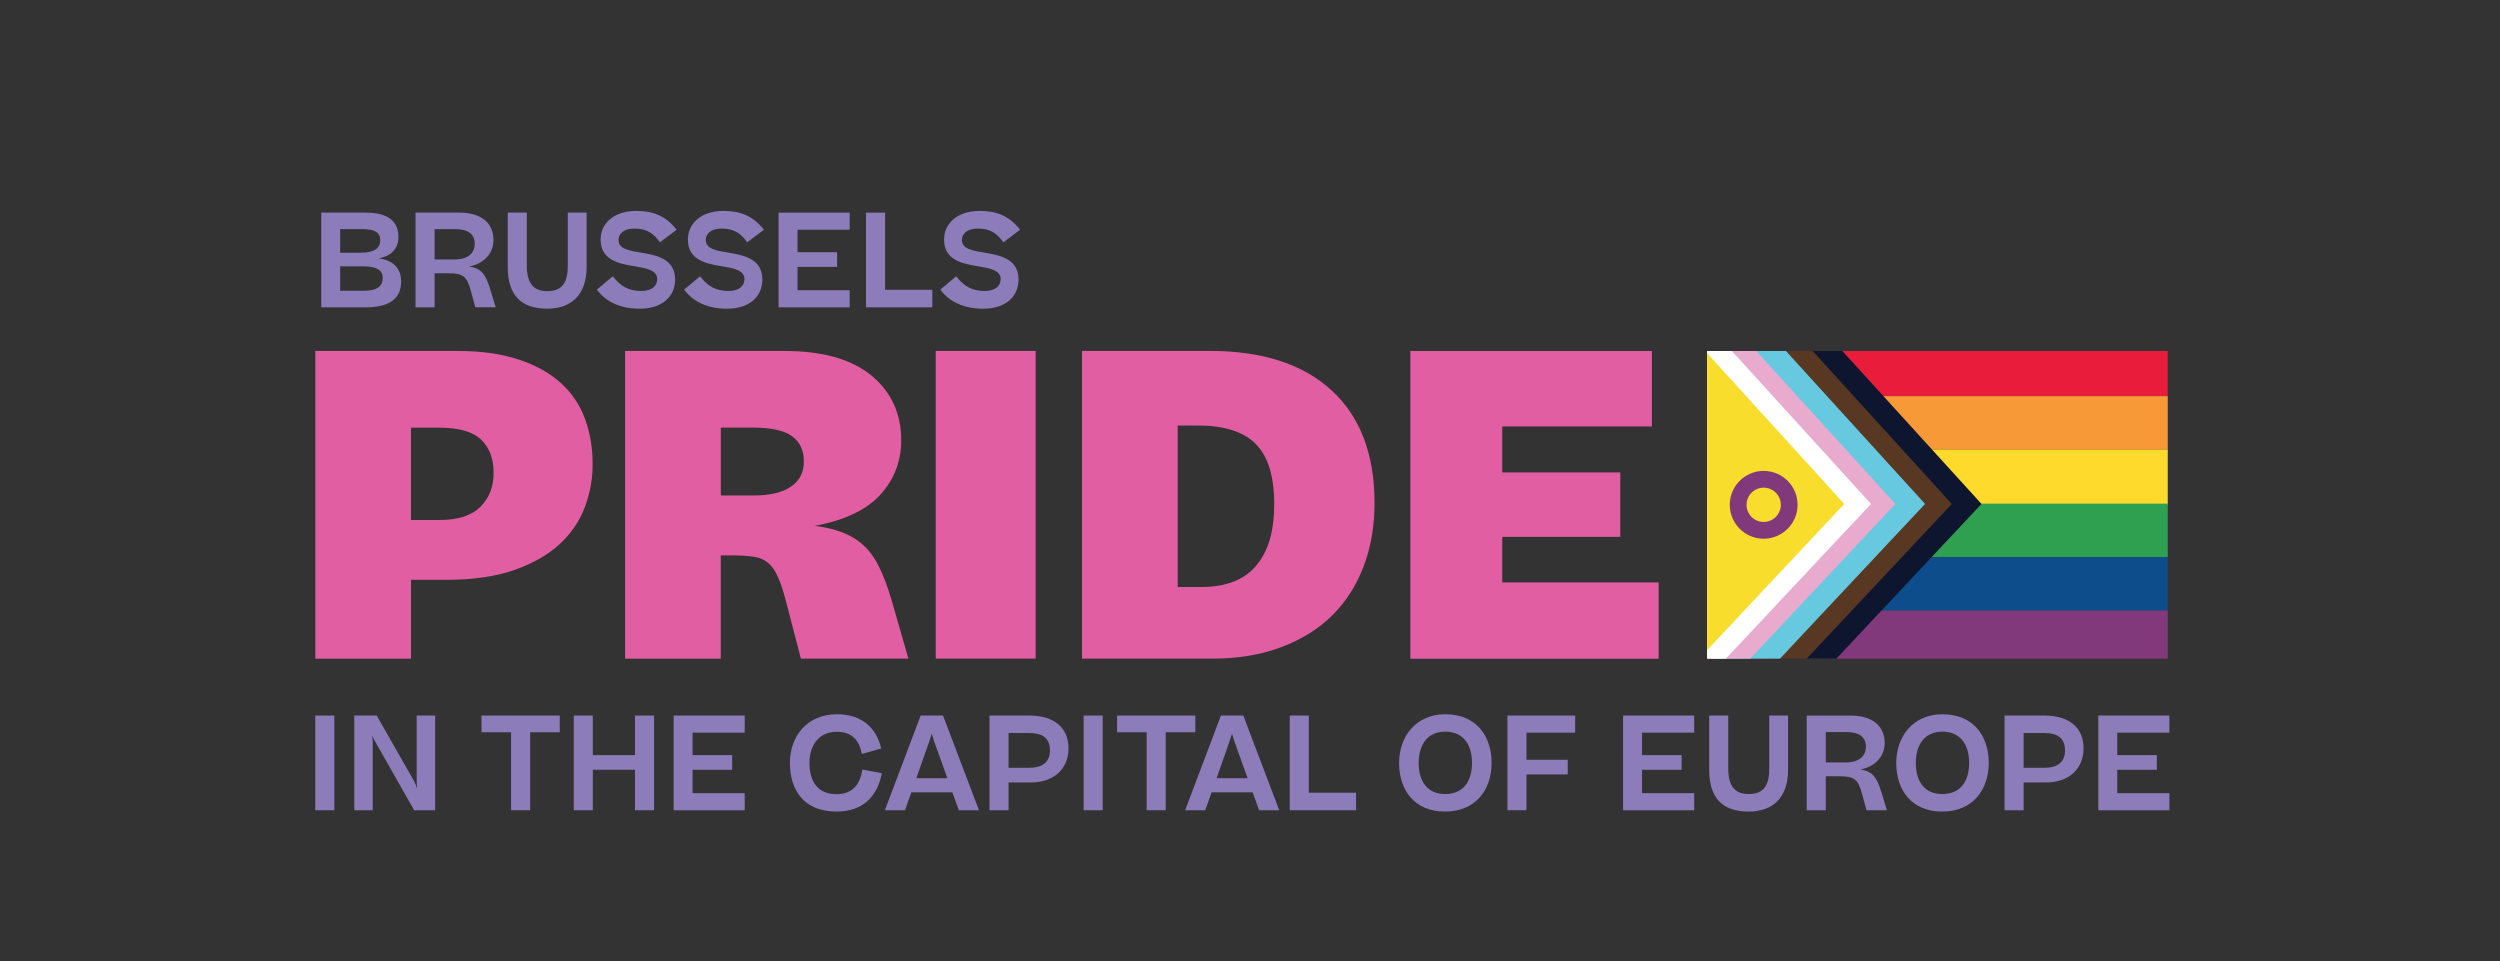 <?xml version="1.0" encoding="UTF-8"?><svg id="a" xmlns="http://www.w3.org/2000/svg" width="210.42mm" height="80.9mm" viewBox="0 0 596.47 229.32"><rect x="0" y="0" width="596.47" height="229.32" fill="#333333" stroke="none"/><g id="b"><rect x="0" y="0" width="596.45" height="229.32" style="fill:none;"/><path d="m75.22,170.72h4.55v22.59h-4.55v-22.59Z" style="fill:#8c7cb9;"/><path d="m88.92,193.31h-4.39v-22.59h5.35l9.04,15.85.59,1.52-.09-1.52v-15.85h4.4v22.59h-5.01l-9.47-16.68-.56-1.15.15,1.21v16.62h-.01Z" style="fill:#8c7cb9;"/><path d="m114.89,170.72h18.66v3.99h-7.06v18.6h-4.55v-18.6h-7.06v-3.99h0Z" style="fill:#8c7cb9;"/><path d="m136.89,170.72h4.55v9.44h10.06v-9.44h4.55v22.59h-4.55v-9.66h-10.06v9.66h-4.55v-22.59Z" style="fill:#8c7cb9;"/><path d="m160.72,170.72h16.96v4.08h-12.44v5.36h9.44v3.5h-9.44v5.57h12.44v4.09h-16.96v-22.59h0Z" style="fill:#8c7cb9;"/><path d="m205.63,179.88c-.59-3.13-2.26-5.29-5.97-5.29-4.18,0-6.53,3.1-6.53,7.43s1.89,7.46,6.44,7.46c4.02,0,5.73-2.6,6.16-5.88l4.67.87c-1.02,5.32-4.3,9.16-10.83,9.16-7.92,0-11.11-5.29-11.11-11.61s4.05-11.61,11.24-11.61c5.91,0,9.41,3.25,10.55,8.17l-4.61,1.3h-.01Z" style="fill:#8c7cb9;"/><path d="m219.68,170.72h5.32l8.57,22.59h-4.8l-1.55-4.27h-9.78l-1.52,4.27h-4.8l8.54-22.59h.02Zm-1.05,14.95h7.4l-3.19-8.88-.53-1.76-.56,1.76-3.13,8.88h.01Z" style="fill:#8c7cb9;"/><path d="m240.63,186.69v6.62h-4.55v-22.59h9.5c6.16,0,9.35,3.09,9.35,7.8,0,5.08-3.65,8.17-9.01,8.17h-5.29Zm0-11.79v8.29h4.83c3.22,0,5.04-1.3,5.04-4.15,0-3-1.89-4.15-4.89-4.15h-4.98Z" style="fill:#8c7cb9;"/><path d="m258.54,170.72h4.55v22.59h-4.55v-22.59Z" style="fill:#8c7cb9;"/><path d="m266.53,170.72h18.66v3.99h-7.06v18.6h-4.55v-18.6h-7.06v-3.99h0Z" style="fill:#8c7cb9;"/><path d="m291.32,170.72h5.32l8.57,22.59h-4.8l-1.55-4.27h-9.78l-1.52,4.27h-4.8l8.54-22.59h.02Zm-1.05,14.95h7.4l-3.19-8.88-.53-1.76-.56,1.76-3.13,8.88h.01Z" style="fill:#8c7cb9;"/><path d="m307.72,170.72h4.55v18.41h11.27v4.18h-15.82v-22.59h0Z" style="fill:#8c7cb9;"/><path d="m333.81,182.02c0-6.31,4.02-11.61,11.02-11.61,7.4,0,11.05,5.2,11.05,11.61s-3.81,11.61-11.11,11.61-10.96-5.14-10.96-11.61Zm17.39,0c0-4.43-2.14-7.46-6.38-7.46s-6.34,3.13-6.34,7.46,2.01,7.43,6.31,7.43,6.41-3,6.41-7.43Z" style="fill:#8c7cb9;"/><path d="m359.65,170.72h16.16v4.08h-11.61v6.47h9.84v3.5h-9.84v8.54h-4.55v-22.59h0Z" style="fill:#8c7cb9;"/><path d="m387.25,170.72h16.96v4.08h-12.44v5.36h9.44v3.5h-9.44v5.57h12.44v4.09h-16.96v-22.59h0Z" style="fill:#8c7cb9;"/><path d="m426.61,170.72v12.97c0,6.72-3.75,9.94-9.41,9.94-6.1,0-9.41-3.09-9.41-9.94v-12.97h4.55v12.63c0,3.99,1.42,6.1,4.86,6.1,3.65,0,4.92-2.1,4.92-6.1v-12.63h4.49Z" style="fill:#8c7cb9;"/><path d="m435.61,185.21v8.11h-4.55v-22.59h10.52c5.26,0,8.08,2.57,8.08,6.56,0,3.1-2.2,5.6-5.82,6.31.93.12,1.64.34,2.26.71,1.33.81,2.07,2.32,2.88,5.01l1.21,3.99h-4.86l-1.08-3.93c-.93-3.4-1.76-4.18-5.42-4.18h-3.22Zm0-10.55v7.24h4.8c3.16,0,4.77-1.52,4.77-3.74s-1.45-3.5-4.67-3.5h-4.9Z" style="fill:#8c7cb9;"/><path d="m452.42,182.02c0-6.31,4.02-11.61,11.02-11.61,7.4,0,11.05,5.2,11.05,11.61s-3.81,11.61-11.11,11.61-10.96-5.14-10.96-11.61Zm17.39,0c0-4.43-2.14-7.46-6.38-7.46s-6.34,3.13-6.34,7.46,2.01,7.43,6.31,7.43,6.41-3,6.41-7.43Z" style="fill:#8c7cb9;"/><path d="m482.81,186.69v6.62h-4.55v-22.59h9.5c6.16,0,9.35,3.09,9.35,7.8,0,5.08-3.65,8.17-9.01,8.17h-5.29Zm0-11.79v8.29h4.83c3.22,0,5.05-1.3,5.05-4.15,0-3-1.89-4.15-4.89-4.15h-4.99Z" style="fill:#8c7cb9;"/><path d="m500.63,170.72h16.96v4.08h-12.44v5.36h9.44v3.5h-9.44v5.57h12.44v4.09h-16.96v-22.59h0Z" style="fill:#8c7cb9;"/><path d="m76.64,50.73h10.68c5.45,0,7.74,2.23,7.74,5.79,0,2.69-1.58,4.55-4.7,5.11,3.34.46,5.35,2.29,5.35,5.57,0,4.24-3.1,6.13-8.51,6.13h-10.55v-22.59h0Zm4.52,3.93v5.63h4.95c3.31,0,4.61-1.18,4.61-2.94s-1.08-2.69-4.36-2.69c0,0-5.2,0-5.2,0Zm0,8.88v5.82h5.66c3.65,0,4.49-1.42,4.49-3.1s-1.3-2.72-4.67-2.72c0,0-5.48,0-5.48,0Z" style="fill:#8c7cb9;"/><path d="m103.69,65.21v8.11h-4.55v-22.59h10.52c5.26,0,8.08,2.57,8.08,6.56,0,3.1-2.2,5.6-5.82,6.31.93.12,1.64.34,2.26.71,1.33.81,2.07,2.32,2.88,5.01l1.21,3.99h-4.86l-1.08-3.93c-.93-3.4-1.76-4.18-5.42-4.18h-3.22Zm0-10.55v7.24h4.8c3.16,0,4.77-1.52,4.77-3.74s-1.45-3.5-4.67-3.5h-4.9Z" style="fill:#8c7cb9;"/><path d="m139.96,50.73v12.97c0,6.72-3.75,9.94-9.41,9.94-6.1,0-9.41-3.09-9.41-9.94v-12.97h4.55v12.63c0,3.99,1.42,6.1,4.86,6.1,3.65,0,4.92-2.1,4.92-6.1v-12.63h4.49Z" style="fill:#8c7cb9;"/><path d="m146.21,65.92c1.86,2.38,3.71,3.5,6.84,3.5,2.45,0,3.75-1.21,3.75-2.82,0-2.23-2.75-2.63-5.76-3.13-3.93-.65-7.74-1.7-7.74-6.34,0-3.68,3-6.81,8.48-6.81,4.05,0,7.06,1.18,9.66,4.49l-3.99,3c-1.49-2.14-3.16-3.28-6.13-3.28-2.51,0-3.75,1.27-3.75,2.69,0,2.23,2.48,2.57,5.82,3.13,3.65.62,7.68,1.61,7.68,6.34,0,4.18-3.22,6.96-8.39,6.96-4.8,0-8.14-1.7-10.28-4.55l3.81-3.19h0Z" style="fill:#8c7cb9;"/><path d="m167.03,65.92c1.86,2.38,3.71,3.5,6.84,3.5,2.45,0,3.75-1.21,3.75-2.82,0-2.23-2.75-2.63-5.76-3.13-3.93-.65-7.74-1.7-7.74-6.34,0-3.68,3-6.81,8.48-6.81,4.05,0,7.06,1.18,9.66,4.49l-3.99,3c-1.49-2.14-3.16-3.28-6.13-3.28-2.51,0-3.75,1.27-3.75,2.69,0,2.23,2.48,2.57,5.82,3.13,3.65.62,7.68,1.61,7.68,6.34,0,4.18-3.22,6.96-8.39,6.96-4.8,0-8.14-1.7-10.28-4.55l3.81-3.19h0Z" style="fill:#8c7cb9;"/><path d="m185.76,50.73h16.96v4.08h-12.44v5.36h9.44v3.5h-9.44v5.57h12.44v4.09h-16.96v-22.59h0Z" style="fill:#8c7cb9;"/><path d="m206.62,50.73h4.55v18.41h11.27v4.18h-15.82v-22.59Z" style="fill:#8c7cb9;"/><path d="m228.15,65.92c1.86,2.38,3.71,3.5,6.84,3.5,2.45,0,3.75-1.21,3.75-2.82,0-2.23-2.75-2.63-5.76-3.13-3.93-.65-7.74-1.7-7.74-6.34,0-3.68,3-6.81,8.48-6.81,4.05,0,7.06,1.18,9.66,4.49l-3.99,3c-1.49-2.14-3.16-3.28-6.13-3.28-2.51,0-3.75,1.27-3.75,2.69,0,2.23,2.48,2.57,5.82,3.13,3.65.62,7.68,1.61,7.68,6.34,0,4.18-3.22,6.96-8.39,6.96-4.8,0-8.14-1.7-10.28-4.55l3.81-3.19h0Z" style="fill:#8c7cb9;"/><path d="m395.73,157.15v-18.2h-37.31v-10.86h28.16v-15.39h-28.16v-10.96h35.7v-18h-57.63v73.42h59.24Zm-96.15-51.24c2.95,2.92,4.43,7.69,4.43,14.33s-1.43,11.26-4.27,14.68c-2.85,3.42-7.23,5.13-13.12,5.13h-5.63v-38.52h4.93c6.17,0,10.73,1.46,13.68,4.37m-10.46,51.24c6.24,0,11.78-.92,16.64-2.77,4.86-1.84,8.92-4.39,12.17-7.64s5.73-7.16,7.44-11.72,2.56-9.55,2.56-14.99c0-11.67-3.42-20.63-10.26-26.9-6.84-6.27-16.53-9.4-29.07-9.4h-30.47v73.42h30.99Zm-42.04-73.42h-23.84v73.42h23.84v-73.42Zm-58.18,20.32c1.91,1.34,2.87,3.35,2.87,6.03s-1.02,4.63-3.07,6.03c-2.05,1.41-5.01,2.11-8.9,2.11h-7.84v-16.19h7.74c4.22,0,7.29.67,9.2,2.01m-8.95,28.81c1.37.24,2.51.75,3.42,1.56.91.8,1.69,2,2.36,3.57.67,1.58,1.34,3.71,2.01,6.39l3.32,12.77h25.65l-3.72-12.97c-1.07-3.82-2.26-6.99-3.57-9.5-1.31-2.51-3-4.48-5.08-5.88-1.27-.87-2.73-1.57-4.38-2.11-1.64-.54-3.5-.94-5.58-1.21,7.17-1.34,12.4-3.84,15.69-7.49,3.28-3.65,4.93-7.96,4.93-12.92,0-6.37-2.36-11.52-7.09-15.44s-11.68-5.88-20.87-5.88h-37.92v73.42h22.83v-24.64h2.72c2.14,0,3.91.12,5.28.35m-65.17-27.96c1.98,1.91,2.97,4.54,2.97,7.89s-1.04,5.98-3.12,8.1c-2.08,2.11-5.33,3.17-9.76,3.17h-6.84v-22.03h6.64c4.76,0,8.13.96,10.11,2.87m7.95,31.08c4.46-1.57,8.06-3.64,10.81-6.19s4.74-5.48,5.98-8.8c1.24-3.32,1.86-6.72,1.86-10.21,0-3.89-.6-7.49-1.81-10.81-1.21-3.32-3.12-6.17-5.73-8.55-2.61-2.38-5.97-4.26-10.06-5.63-4.09-1.37-8.99-2.06-14.68-2.06h-33.89v73.42h22.83v-18.81h8.35c6.44,0,11.88-.79,16.34-2.36" style="fill:#e15ea2;"/><rect x="407.29" y="83.74" width="109.91" height="10.77" style="fill:#ea1c3c;"/><rect x="407.29" y="94.51" width="109.91" height="12.76" style="fill:#f89938;"/><rect x="407.29" y="107.26" width="109.91" height="13.18" style="fill:#fdda2b;"/><rect x="407.29" y="120.16" width="109.91" height="12.76" style="fill:#2fa04f;"/><rect x="407.29" y="132.92" width="109.91" height="12.76" style="fill:#0e4d8b;"/><rect x="407.29" y="145.67" width="109.91" height="11.48" style="fill:#81397c;"/><polygon points="420.37 83.74 407.29 98.12 407.29 141.68 421.8 157.15 438.13 157.15 472.76 120.23 439.56 83.74 420.37 83.74" style="fill:#0e152e;"/><polygon points="413.28 83.74 407.29 90.33 407.29 149.24 414.71 157.15 431.05 157.15 465.67 120.23 432.48 83.74 413.28 83.74" style="fill:#583823;"/><polygon points="407.29 83.74 407.29 156.04 408.33 157.15 424.67 157.15 459.3 120.23 426.1 83.74 407.29 83.74" style="fill:#67c9e0;"/><polygon points="407.29 83.74 407.29 157.15 417.58 157.15 452.21 120.23 419.01 83.74 407.29 83.74" style="fill:#e8aacd;"/><polygon points="407.29 83.74 407.29 157.15 411.77 157.15 446.4 120.23 413.2 83.74 407.29 83.74" style="fill:#fff;"/><polygon points="407.29 155.13 440.02 120.23 407.29 84.25 407.29 155.13" style="fill:#f9dd2c;"/><circle cx="420.79" cy="120.44" r="6.09" style="fill:none; stroke:#81397c; stroke-miterlimit:10; stroke-width:4px;"/></g></svg>